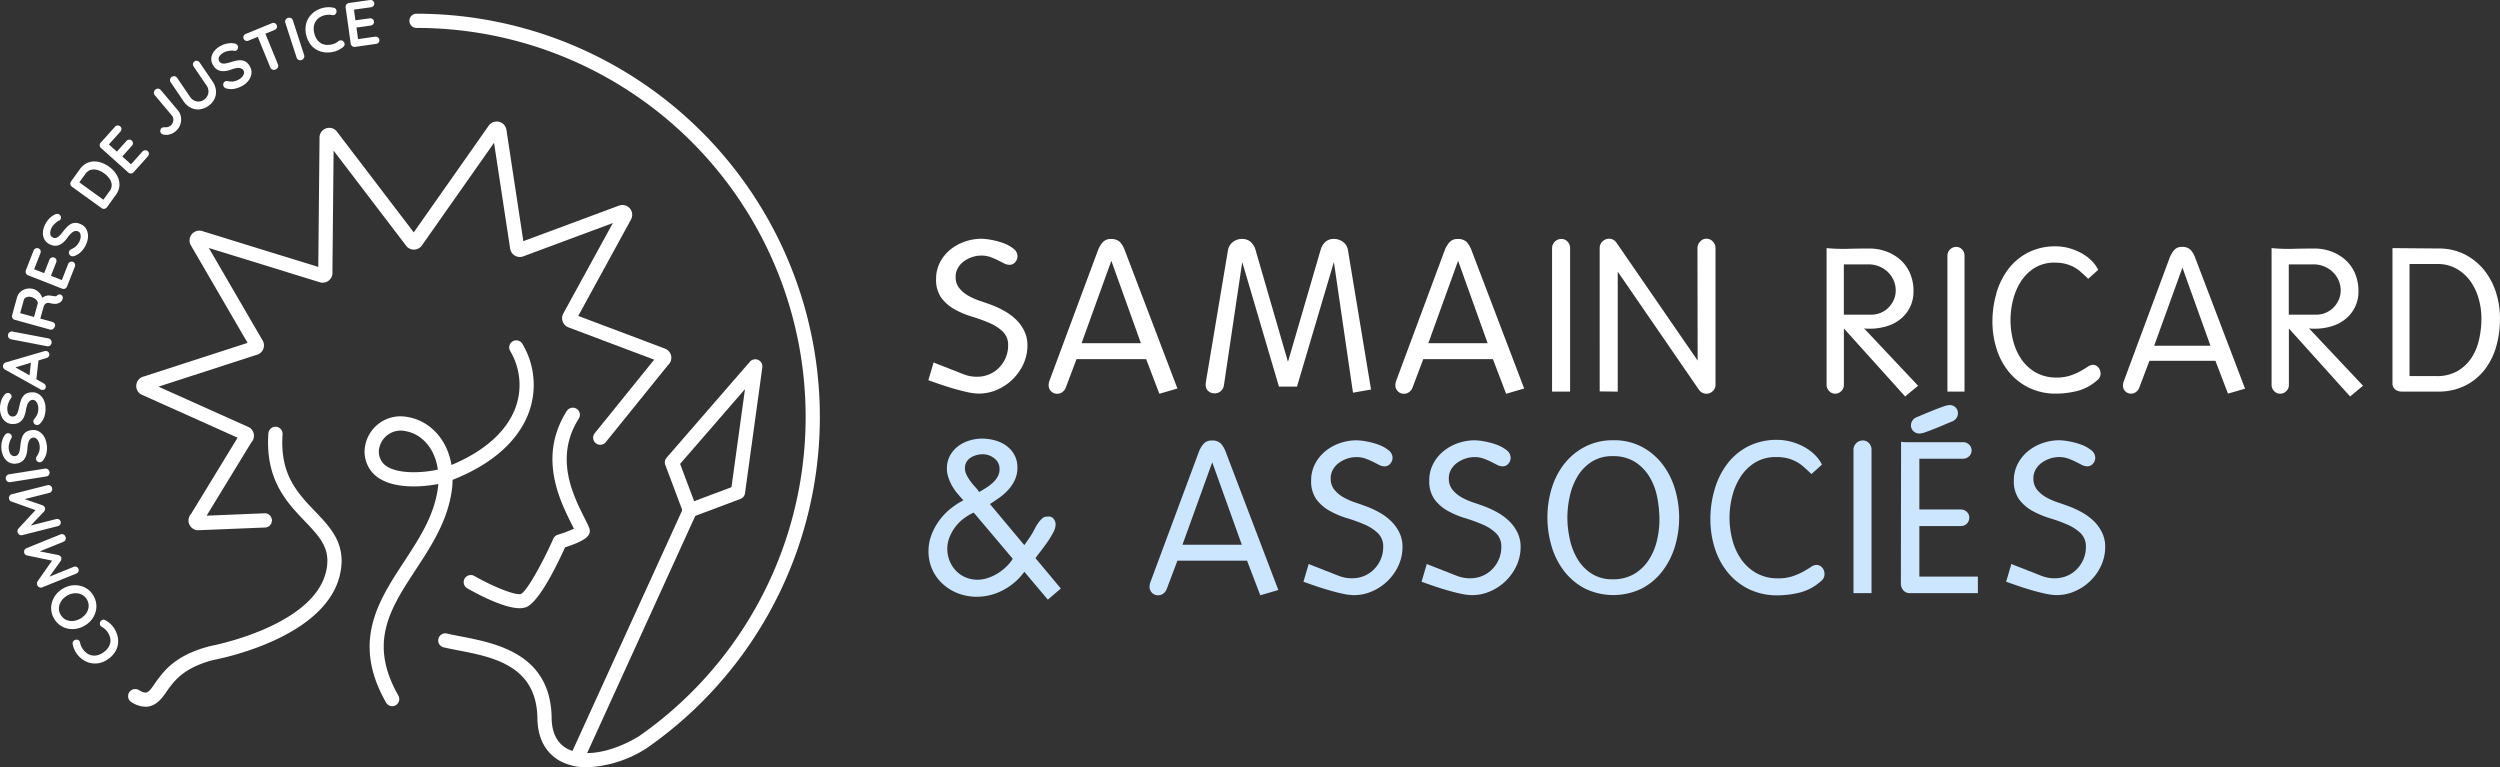 <svg id="Logo_Blanc" data-name="Logo Blanc" xmlns="http://www.w3.org/2000/svg" xmlns:xlink="http://www.w3.org/1999/xlink" width="449.611" height="137.992" viewBox="0 0 449.611 137.992">
  <rect x="0" y="0" width="449.611" height="137.992" fill="#333333" stroke="none"/>
  <defs>
    <clipPath id="clip-path">
      <rect id="Rectangle_3" data-name="Rectangle 3" width="449.611" height="137.992" fill="#fff"/>
    </clipPath>
  </defs>
  <g id="Groupe_5" data-name="Groupe 5" clip-path="url(#clip-path)">
    <path id="Tracé_24" data-name="Tracé 24" d="M262.759,89.668c.326.141.69.281,1.093.434s.786.3,1.15.454a6.174,6.174,0,0,0,.7.262c.728.3,1.425.581,2.1.831a6.351,6.351,0,0,0,2.243.377,5.537,5.537,0,0,0,2.185-.434,5.317,5.317,0,0,0,1.77-1.207,5.76,5.76,0,0,0,1.189-1.789,5.534,5.534,0,0,0,.435-2.185,3.316,3.316,0,0,0-.965-2.511,8.031,8.031,0,0,0-2.4-1.546,28.86,28.86,0,0,0-3.112-1.131,15.788,15.788,0,0,1-3.112-1.3,7.544,7.544,0,0,1-2.4-2.057,5.518,5.518,0,0,1-.965-3.412,6.355,6.355,0,0,1,.7-3,7.212,7.212,0,0,1,1.847-2.281,8.518,8.518,0,0,1,2.62-1.45,9.2,9.2,0,0,1,3.016-.511,10.638,10.638,0,0,1,1.7.192,12.9,12.9,0,0,1,2.153.569,6.392,6.392,0,0,1,1.828.984,1.743,1.743,0,0,1,.773,1.393,1.584,1.584,0,0,1-.415,1.073,1.3,1.3,0,0,1-1.016.473,2.192,2.192,0,0,1-1-.262c-.339-.179-.709-.364-1.112-.569a13.462,13.462,0,0,0-1.342-.569,4.763,4.763,0,0,0-1.642-.262,5.264,5.264,0,0,0-1.6.262,5.445,5.445,0,0,0-1.489.754,3.8,3.8,0,0,0-1.093,1.207,3.12,3.12,0,0,0-.415,1.584,3.152,3.152,0,0,0,.658,2.057,5.811,5.811,0,0,0,1.623,1.361,12.024,12.024,0,0,0,2.1.926c.754.249,1.431.492,2.038.716a16.64,16.64,0,0,1,2.377,1.112,10.155,10.155,0,0,1,2.077,1.546,7.41,7.41,0,0,1,1.47,2.038,5.778,5.778,0,0,1,.569,2.581,7.929,7.929,0,0,1-.716,3.341,9.208,9.208,0,0,1-4.716,4.638,8.115,8.115,0,0,1-3.323.7,10.034,10.034,0,0,1-2.038-.262c-.805-.173-1.636-.39-2.492-.639s-1.687-.517-2.492-.792-1.482-.517-2.038-.716l.946-3.207a5.489,5.489,0,0,0,.53.243Z" transform="translate(-94.317 -24.272)" fill="#fff"/>
    <path id="Tracé_25" data-name="Tracé 25" d="M307.936,67.8a4.561,4.561,0,0,1,.888,1.508l9.47,24.859-3.246.946-2.377-6.223H300.146l-1.923,5.092a1.856,1.856,0,0,1-.6.811,1.523,1.523,0,0,1-.946.319,1.474,1.474,0,0,1-1.112-.454,1.524,1.524,0,0,1-.435-1.092,2.516,2.516,0,0,1,.192-.907L304,69.314a4.731,4.731,0,0,1,.831-1.412,1.822,1.822,0,0,1,1.47-.62,2.2,2.2,0,0,1,1.642.53Zm3.789,18.221L306.408,71.2,301.054,86.02h10.671Z" transform="translate(-106.54 -24.297)" fill="#fff"/>
    <path id="Tracé_26" data-name="Tracé 26" d="M347.417,67.792a2.971,2.971,0,0,1,.869,1.393l5.847,20.176,5.885-20.176a3.012,3.012,0,0,1,.85-1.393,2.2,2.2,0,0,1,1.527-.53,2.678,2.678,0,0,1,1.661.549,2.25,2.25,0,0,1,.869,1.489l4.147,25.044-3.246.569-3.431-23.5L355.756,93.82H352.51l-6.6-22.405L342.624,93.52a1.865,1.865,0,0,1-.55,1.092,1.6,1.6,0,0,1-1.15.415,1.614,1.614,0,0,1-1.131-.415,1.412,1.412,0,0,1-.454-1.092,3.144,3.144,0,0,1,.038-.569L343.34,69.3a2.435,2.435,0,0,1,.888-1.489,2.585,2.585,0,0,1,1.642-.549A2.261,2.261,0,0,1,347.417,67.792Z" transform="translate(-122.5 -24.29)" fill="#fff"/>
    <path id="Tracé_27" data-name="Tracé 27" d="M405.526,67.8a4.561,4.561,0,0,1,.888,1.508l9.47,24.859-3.246.946-2.377-6.223H397.736l-1.923,5.092a1.856,1.856,0,0,1-.6.811,1.523,1.523,0,0,1-.946.319,1.474,1.474,0,0,1-1.112-.454,1.524,1.524,0,0,1-.435-1.092,2.516,2.516,0,0,1,.192-.907l8.678-23.345a4.731,4.731,0,0,1,.831-1.412,1.822,1.822,0,0,1,1.47-.62,2.2,2.2,0,0,1,1.642.53Zm3.789,18.221L404,71.2,398.644,86.02h10.671Z" transform="translate(-141.77 -24.297)" fill="#fff"/>
    <path id="Tracé_28" data-name="Tracé 28" d="M436.82,68.923a1.68,1.68,0,0,1,1.661-1.661,1.476,1.476,0,0,1,1.131.492,1.668,1.668,0,0,1,.454,1.169v25.8H436.82Z" transform="translate(-157.69 -24.29)" fill="#fff"/>
    <path id="Tracé_29" data-name="Tracé 29" d="M450.22,68.863a1.68,1.68,0,0,1,1.661-1.661,1.568,1.568,0,0,1,1.361.716l14.6,21.2L467.805,68.9a1.72,1.72,0,0,1,.473-1.169,1.447,1.447,0,0,1,1.112-.53,1.552,1.552,0,0,1,1.189.511,1.7,1.7,0,0,1,.473,1.188V93.453a1.633,1.633,0,0,1-2.984.907l-14.6-21.236V94.7l-3.246-.038Z" transform="translate(-162.527 -24.268)" fill="#fff"/>
    <path id="Tracé_30" data-name="Tracé 30" d="M514.071,69.842a32.3,32.3,0,0,0,3.847.128c1.278-.038,2.556-.051,3.847-.051a8.7,8.7,0,0,1,3.131.556,7.835,7.835,0,0,1,2.524,1.54,6.911,6.911,0,0,1,1.681,2.4,7.882,7.882,0,0,1,.607,3.13,6.255,6.255,0,0,1-2.364,5.079,7.217,7.217,0,0,1-2.5,1.284,10.344,10.344,0,0,1-3,.428h-.5a2.384,2.384,0,0,1-.537-.07l9.726,10.331L528.2,96.521l-11.01-12.228v10.19a1.474,1.474,0,0,1-.466,1.073,1.489,1.489,0,0,1-1.073.466,1.448,1.448,0,0,1-1.125-.486,1.589,1.589,0,0,1-.447-1.124V69.855Zm8.045,11.973a4.386,4.386,0,0,0,1.7-.339,4.2,4.2,0,0,0,1.393-.933,4.5,4.5,0,0,0,.946-1.374,4.139,4.139,0,0,0,.358-1.719,4.412,4.412,0,0,0-.4-1.859,4.671,4.671,0,0,0-1.054-1.482,4.874,4.874,0,0,0-1.553-.984,4.989,4.989,0,0,0-1.859-.358h-4.467v9.046Z" transform="translate(-185.577 -25.222)" fill="#fff"/>
    <path id="Tracé_31" data-name="Tracé 31" d="M548.091,71.08a1.593,1.593,0,0,1,1.572-1.578,1.4,1.4,0,0,1,1.073.466,1.574,1.574,0,0,1,.428,1.112V95.53h-3.074Z" transform="translate(-197.858 -25.099)" fill="#fff"/>
    <path id="Tracé_32" data-name="Tracé 32" d="M561.463,77.794a13.473,13.473,0,0,1,2.128-4.325,10.413,10.413,0,0,1,3.559-3,10.671,10.671,0,0,1,5.042-1.124,8.844,8.844,0,0,1,2.2.287,10.222,10.222,0,0,1,2.166.824,8.441,8.441,0,0,1,1.879,1.322,6.175,6.175,0,0,1,1.342,1.789l-1.789,1.61c-.479-.454-.927-.862-1.342-1.233a6.441,6.441,0,0,0-1.323-.914,7.127,7.127,0,0,0-1.5-.556,7.963,7.963,0,0,0-1.84-.2,6.732,6.732,0,0,0-3.61.933,7.807,7.807,0,0,0-2.467,2.415,11.01,11.01,0,0,0-1.431,3.322,14.76,14.76,0,0,0-.466,3.667,14.97,14.97,0,0,0,.486,3.757,10.287,10.287,0,0,0,1.5,3.322,7.724,7.724,0,0,0,2.594,2.357,7.419,7.419,0,0,0,3.719.894,7.656,7.656,0,0,0,2.447-.358,10.654,10.654,0,0,0,1.821-.786q.767-.431,1.3-.786a1.774,1.774,0,0,1,.927-.358,1.253,1.253,0,0,1,1,.466,1.629,1.629,0,0,1,.4,1.073,1.464,1.464,0,0,1-.518,1.163q-.518.45-1.016.8a8.646,8.646,0,0,1-3.093,1.3,15.858,15.858,0,0,1-3.342.377,10.987,10.987,0,0,1-4.9-1.054,10.675,10.675,0,0,1-3.61-2.843,12.385,12.385,0,0,1-2.217-4.146,16.238,16.238,0,0,1-.748-4.932,18.03,18.03,0,0,1,.716-5.06Z" transform="translate(-202.432 -25.041)" fill="#fff"/>
    <path id="Tracé_33" data-name="Tracé 33" d="M609.641,70.01a4.229,4.229,0,0,1,.837,1.431L619.456,95l-3.074.894-2.256-5.9H602.254l-1.821,4.824a1.721,1.721,0,0,1-.575.767,1.419,1.419,0,0,1-.895.307,1.392,1.392,0,0,1-1.054-.428,1.442,1.442,0,0,1-.409-1.035,2.336,2.336,0,0,1,.179-.856L605.9,71.441a4.69,4.69,0,0,1,.786-1.342,1.717,1.717,0,0,1,1.393-.588,2.079,2.079,0,0,1,1.553.5Zm3.591,17.269L608.191,73.23l-5.08,14.049Z" transform="translate(-215.694 -25.102)" fill="#fff"/>
    <path id="Tracé_34" data-name="Tracé 34" d="M639.3,69.842a32.3,32.3,0,0,0,3.847.128c1.278-.038,2.556-.051,3.847-.051a8.7,8.7,0,0,1,3.131.556,7.834,7.834,0,0,1,2.524,1.54,6.91,6.91,0,0,1,1.681,2.4,7.882,7.882,0,0,1,.607,3.13,6.255,6.255,0,0,1-2.364,5.079,7.216,7.216,0,0,1-2.5,1.284,10.344,10.344,0,0,1-3,.428h-.5a2.385,2.385,0,0,1-.537-.07l9.726,10.331-2.326,1.929-11.01-12.228v10.19a1.474,1.474,0,0,1-.466,1.073,1.489,1.489,0,0,1-1.074.466,1.448,1.448,0,0,1-1.125-.486,1.589,1.589,0,0,1-.447-1.124V69.855Zm8.045,11.973a4.387,4.387,0,0,0,1.7-.339,4.2,4.2,0,0,0,1.393-.933,4.5,4.5,0,0,0,.946-1.374,4.139,4.139,0,0,0,.358-1.719,4.412,4.412,0,0,0-.4-1.859,4.671,4.671,0,0,0-1.054-1.482,4.873,4.873,0,0,0-1.553-.984,4.989,4.989,0,0,0-1.859-.358h-4.467v9.046Z" transform="translate(-230.784 -25.222)" fill="#fff"/>
    <path id="Tracé_35" data-name="Tracé 35" d="M673.32,69.838l8.262.07a10.332,10.332,0,0,1,4.7,1.035,10.755,10.755,0,0,1,3.489,2.785,12.354,12.354,0,0,1,2.166,4.025,15.41,15.41,0,0,1,.735,4.734A18.157,18.157,0,0,1,692,87.51a12.3,12.3,0,0,1-2.077,4.185,10.2,10.2,0,0,1-3.5,2.875,10.823,10.823,0,0,1-4.971,1.073h-6.4a1.964,1.964,0,0,1-1.214-.377,1.318,1.318,0,0,1-.5-1.124V69.832Zm7.936,23.019a7.4,7.4,0,0,0,3.757-.894,7.51,7.51,0,0,0,2.5-2.338,9.936,9.936,0,0,0,1.393-3.322,16.929,16.929,0,0,0,.428-3.808,13.036,13.036,0,0,0-.5-3.578,10.183,10.183,0,0,0-1.483-3.13,7.738,7.738,0,0,0-2.486-2.236,6.984,6.984,0,0,0-3.54-.856H676.4V92.857h4.856Z" transform="translate(-243.065 -25.218)" fill="#fff"/>
    <path id="Tracé_36" data-name="Tracé 36" d="M266.515,133.349a10.257,10.257,0,0,1-.946-1.374,8.554,8.554,0,0,1-.677-1.527,4.9,4.9,0,0,1-.262-1.584,4.75,4.75,0,0,1,.55-2.319,5.348,5.348,0,0,1,1.431-1.68,6.426,6.426,0,0,1,2.019-1.035,7.775,7.775,0,0,1,2.339-.358,8.576,8.576,0,0,1,2.32.319,6.323,6.323,0,0,1,2.038.965,5,5,0,0,1,1.431,1.623,4.64,4.64,0,0,1,.55,2.3,5.222,5.222,0,0,1-.435,2.166,6.848,6.848,0,0,1-1.131,1.751,9.7,9.7,0,0,1-1.585,1.431c-.594.428-1.189.831-1.789,1.207l6.186,7.392c.249-.351.5-.709.754-1.073s.492-.735.716-1.112c.128-.224.275-.511.454-.85a7.774,7.774,0,0,1,.588-.965,4.684,4.684,0,0,1,.7-.792,1.226,1.226,0,0,1,.831-.339h.192a1.072,1.072,0,0,1,1.016.377,1.657,1.657,0,0,1,.377,1.092,3.3,3.3,0,0,1-.454,1.431,15.453,15.453,0,0,1-1.074,1.757c-.415.594-.824,1.144-1.227,1.661s-.69.9-.869,1.15l4.562,5.469-2.339,2-4.224-5.015a10.959,10.959,0,0,1-3.751,3.265,10.017,10.017,0,0,1-4.812,1.227,9.308,9.308,0,0,1-3.336-.6,8.812,8.812,0,0,1-2.754-1.68,7.83,7.83,0,0,1-2.582-5.935,8.171,8.171,0,0,1,.511-2.849,10.712,10.712,0,0,1,1.361-2.562,11.283,11.283,0,0,1,2-2.134,13.758,13.758,0,0,1,2.4-1.584q-.527-.565-1.054-1.207Zm1.131,4.5a7.764,7.764,0,0,0-2.543,3.354,5.679,5.679,0,0,0-.4,2.1,5.811,5.811,0,0,0,.415,2.153,5.523,5.523,0,0,0,1.131,1.77,5.113,5.113,0,0,0,1.719,1.188,5.4,5.4,0,0,0,2.166.434,5.948,5.948,0,0,0,1.828-.3,8.258,8.258,0,0,0,1.757-.811,9.218,9.218,0,0,0,1.546-1.188,7.422,7.422,0,0,0,1.208-1.469l-7.016-8.3a8.755,8.755,0,0,0-1.808,1.073Zm4-5.507a8.22,8.22,0,0,0,1.189-.888,4.585,4.585,0,0,0,.907-1.112,2.742,2.742,0,0,0,.358-1.38,2.336,2.336,0,0,0-.946-1.942,3.289,3.289,0,0,0-2.077-.735,4.306,4.306,0,0,0-1.131.153,3.592,3.592,0,0,0-1.035.454,2.3,2.3,0,0,0-.754.773,2.144,2.144,0,0,0-.281,1.112,2.7,2.7,0,0,0,.281,1.207,8.483,8.483,0,0,0,.677,1.112,11.089,11.089,0,0,0,.85,1.035,7.164,7.164,0,0,1,.754.946C270.816,132.857,271.218,132.608,271.646,132.346Z" transform="translate(-94.335 -44.589)" fill="#cce6ff"/>
    <path id="Tracé_37" data-name="Tracé 37" d="M336.336,124.529a4.561,4.561,0,0,1,.888,1.508l9.47,24.859-3.246.946-2.377-6.223H328.546l-1.923,5.092a1.856,1.856,0,0,1-.6.811,1.523,1.523,0,0,1-.946.319,1.474,1.474,0,0,1-1.112-.454,1.524,1.524,0,0,1-.435-1.092,2.516,2.516,0,0,1,.192-.907l8.678-23.345a4.731,4.731,0,0,1,.831-1.412,1.822,1.822,0,0,1,1.47-.62,2.2,2.2,0,0,1,1.642.53Zm3.789,18.221-5.317-14.822-5.355,14.822h10.671Z" transform="translate(-116.793 -44.784)" fill="#cce6ff"/>
    <path id="Tracé_38" data-name="Tracé 38" d="M368.319,146.4c.326.141.69.281,1.093.434s.786.3,1.15.454a6.172,6.172,0,0,0,.7.262c.728.3,1.425.581,2.1.831a6.351,6.351,0,0,0,2.243.377,5.537,5.537,0,0,0,2.185-.434,5.317,5.317,0,0,0,1.77-1.207,5.759,5.759,0,0,0,1.189-1.789,5.533,5.533,0,0,0,.435-2.185,3.316,3.316,0,0,0-.965-2.511,8.032,8.032,0,0,0-2.4-1.546,28.863,28.863,0,0,0-3.112-1.131,15.786,15.786,0,0,1-3.112-1.3,7.544,7.544,0,0,1-2.4-2.057,5.518,5.518,0,0,1-.965-3.412,6.355,6.355,0,0,1,.7-3,7.212,7.212,0,0,1,1.847-2.281,8.517,8.517,0,0,1,2.62-1.45,9.175,9.175,0,0,1,3.016-.511,10.638,10.638,0,0,1,1.7.192,12.9,12.9,0,0,1,2.153.569,6.392,6.392,0,0,1,1.828.984,1.743,1.743,0,0,1,.773,1.393,1.584,1.584,0,0,1-.415,1.073,1.3,1.3,0,0,1-1.016.473,2.192,2.192,0,0,1-1-.262c-.339-.179-.709-.364-1.112-.569a13.461,13.461,0,0,0-1.342-.569,4.763,4.763,0,0,0-1.642-.262,5.264,5.264,0,0,0-1.6.262,5.445,5.445,0,0,0-1.489.754,3.8,3.8,0,0,0-1.093,1.207,3.12,3.12,0,0,0-.415,1.584,3.152,3.152,0,0,0,.658,2.057,5.811,5.811,0,0,0,1.623,1.361,12.024,12.024,0,0,0,2.1.926c.754.249,1.431.492,2.038.716a16.638,16.638,0,0,1,2.377,1.112,10.154,10.154,0,0,1,2.077,1.546,7.411,7.411,0,0,1,1.47,2.038,5.778,5.778,0,0,1,.569,2.581,7.929,7.929,0,0,1-.716,3.341,9.208,9.208,0,0,1-4.716,4.638,8.115,8.115,0,0,1-3.323.7,10.034,10.034,0,0,1-2.038-.262c-.805-.173-1.636-.39-2.492-.639s-1.687-.517-2.492-.792-1.482-.517-2.038-.716l.946-3.207a5.488,5.488,0,0,0,.53.243Z" transform="translate(-132.424 -44.758)" fill="#cce6ff"/>
    <path id="Tracé_39" data-name="Tracé 39" d="M401.56,146.4c.325.141.69.281,1.093.434s.785.3,1.15.454a6.174,6.174,0,0,0,.7.262c.729.3,1.425.581,2.1.831a6.354,6.354,0,0,0,2.243.377,5.54,5.54,0,0,0,2.186-.434,5.308,5.308,0,0,0,1.769-1.207,5.737,5.737,0,0,0,1.189-1.789,5.534,5.534,0,0,0,.435-2.185,3.314,3.314,0,0,0-.966-2.511,8.031,8.031,0,0,0-2.4-1.546,28.854,28.854,0,0,0-3.111-1.131,15.769,15.769,0,0,1-3.112-1.3,7.543,7.543,0,0,1-2.4-2.057,5.518,5.518,0,0,1-.966-3.412,6.354,6.354,0,0,1,.7-3,7.213,7.213,0,0,1,1.847-2.281,8.507,8.507,0,0,1,2.619-1.45,9.178,9.178,0,0,1,3.016-.511,10.638,10.638,0,0,1,1.7.192,12.883,12.883,0,0,1,2.153.569,6.4,6.4,0,0,1,1.828.984,1.744,1.744,0,0,1,.773,1.393,1.584,1.584,0,0,1-.415,1.073,1.3,1.3,0,0,1-1.015.473,2.19,2.19,0,0,1-1-.262c-.339-.179-.71-.364-1.112-.569a13.454,13.454,0,0,0-1.341-.569,4.765,4.765,0,0,0-1.642-.262,5.265,5.265,0,0,0-1.6.262,5.433,5.433,0,0,0-1.488.754,3.8,3.8,0,0,0-1.093,1.207,3.114,3.114,0,0,0-.416,1.584,3.152,3.152,0,0,0,.658,2.057,5.812,5.812,0,0,0,1.623,1.361,12.047,12.047,0,0,0,2.1.926c.754.249,1.431.492,2.038.716a16.612,16.612,0,0,1,2.377,1.112,10.154,10.154,0,0,1,2.077,1.546,7.4,7.4,0,0,1,1.47,2.038,5.77,5.77,0,0,1,.569,2.581,7.929,7.929,0,0,1-.716,3.341,9.215,9.215,0,0,1-4.716,4.638,8.118,8.118,0,0,1-3.323.7,10.034,10.034,0,0,1-2.038-.262c-.8-.173-1.636-.39-2.492-.639s-1.686-.517-2.492-.792-1.482-.517-2.038-.716l.946-3.207a5.506,5.506,0,0,0,.53.243Z" transform="translate(-144.423 -44.758)" fill="#cce6ff"/>
    <path id="Tracé_40" data-name="Tracé 40" d="M436.27,132.627a13.408,13.408,0,0,1,2.262-4.434,11.4,11.4,0,0,1,3.732-3.092,10.872,10.872,0,0,1,5.131-1.169,10.615,10.615,0,0,1,5.112,1.188,11.465,11.465,0,0,1,3.7,3.13,13.845,13.845,0,0,1,2.243,4.453,18.025,18.025,0,0,1,0,10.318,13.888,13.888,0,0,1-2.262,4.453,11.224,11.224,0,0,1-3.719,3.13,11.716,11.716,0,0,1-10.243-.019,11.4,11.4,0,0,1-3.719-3.13A13.716,13.716,0,0,1,436.264,143a18.222,18.222,0,0,1,0-10.375Zm3.265,9.091a11.8,11.8,0,0,0,1.393,3.584,7.933,7.933,0,0,0,2.53,2.619,6.807,6.807,0,0,0,3.789,1.016,7.418,7.418,0,0,0,3.847-.946,7.952,7.952,0,0,0,2.6-2.472,10.819,10.819,0,0,0,1.489-3.45,16.315,16.315,0,0,0,.473-3.884,20.911,20.911,0,0,0-.415-4.076,11.177,11.177,0,0,0-1.412-3.661,8.143,8.143,0,0,0-2.6-2.639,7.3,7.3,0,0,0-3.981-1.016,6.807,6.807,0,0,0-3.789,1.016,8.061,8.061,0,0,0-2.53,2.619,11.821,11.821,0,0,0-1.393,3.565,17.883,17.883,0,0,0-.435,3.846,18.1,18.1,0,0,0,.435,3.865Z" transform="translate(-157.217 -44.755)" fill="#cce6ff"/>
    <path id="Tracé_41" data-name="Tracé 41" d="M482.14,132.741a14.085,14.085,0,0,1,2.243-4.562,11.012,11.012,0,0,1,3.751-3.169,11.29,11.29,0,0,1,5.316-1.188,9.555,9.555,0,0,1,2.32.3,10.833,10.833,0,0,1,2.281.869,9,9,0,0,1,1.981,1.393,6.719,6.719,0,0,1,1.412,1.885l-1.885,1.7c-.5-.479-.978-.914-1.412-1.3a7.072,7.072,0,0,0-1.393-.965,7.434,7.434,0,0,0-1.585-.588,8.131,8.131,0,0,0-1.943-.2,7.055,7.055,0,0,0-3.808.984,8.187,8.187,0,0,0-2.6,2.549,11.539,11.539,0,0,0-1.508,3.507,15.791,15.791,0,0,0-.492,3.865,16.045,16.045,0,0,0,.511,3.961,10.832,10.832,0,0,0,1.585,3.507,8.32,8.32,0,0,0,2.735,2.492,7.839,7.839,0,0,0,3.923.946,8.081,8.081,0,0,0,2.582-.377,11.648,11.648,0,0,0,1.923-.831c.543-.3,1-.575,1.374-.831a1.874,1.874,0,0,1,.984-.377,1.321,1.321,0,0,1,1.054.492,1.705,1.705,0,0,1,.415,1.131,1.543,1.543,0,0,1-.55,1.227c-.364.313-.722.6-1.074.85a9.16,9.16,0,0,1-3.265,1.374,16.814,16.814,0,0,1-3.527.4,11.579,11.579,0,0,1-5.17-1.112,11.344,11.344,0,0,1-3.808-3,13.157,13.157,0,0,1-2.339-4.376,16.992,16.992,0,0,1-.792-5.207,18.947,18.947,0,0,1,.754-5.335Z" transform="translate(-173.776 -44.715)" fill="#cce6ff"/>
    <path id="Tracé_42" data-name="Tracé 42" d="M521.651,125.653a1.68,1.68,0,0,1,1.661-1.661,1.476,1.476,0,0,1,1.131.492,1.668,1.668,0,0,1,.454,1.169v25.8h-3.246Z" transform="translate(-188.313 -44.777)" fill="#cce6ff"/>
    <path id="Tracé_43" data-name="Tracé 43" d="M535.028,120.622a4.567,4.567,0,0,0,.831.077H546.2a1.479,1.479,0,0,1,1.054.434,1.4,1.4,0,0,1,.454,1.035,1.428,1.428,0,0,1-.454,1.073,1.525,1.525,0,0,1-1.093.434h-7.847v9.13h7.432a1.564,1.564,0,0,1,1.093.415,1.368,1.368,0,0,1,.454,1.054,1.484,1.484,0,0,1-1.508,1.508h-7.47v9.091h10.524v2.977H536.651a1.523,1.523,0,0,1-1.227-.511,1.889,1.889,0,0,1-.435-1.265l.038-25.459Zm9.79-6.184a1.4,1.4,0,0,1,.435,1.054,1.527,1.527,0,0,1-.281.888,1.68,1.68,0,0,1-.735.581c-.249.1-.658.268-1.227.511s-1.157.486-1.77.735-1.195.473-1.738.658a4.043,4.043,0,0,1-1.15.281,1.564,1.564,0,0,1-1.093-.415,1.368,1.368,0,0,1-.454-1.054,1.527,1.527,0,0,1,.281-.888,1.681,1.681,0,0,1,.735-.581c.249-.1.658-.268,1.227-.511s1.163-.486,1.789-.735,1.214-.473,1.757-.658a4.045,4.045,0,0,1,1.15-.281A1.5,1.5,0,0,1,544.818,114.437Z" transform="translate(-193.129 -41.176)" fill="#cce6ff"/>
    <path id="Tracé_44" data-name="Tracé 44" d="M566.089,146.4c.326.141.69.281,1.093.434s.786.3,1.15.454a6.17,6.17,0,0,0,.7.262c.728.3,1.425.581,2.1.831a6.351,6.351,0,0,0,2.243.377,5.537,5.537,0,0,0,2.185-.434,5.317,5.317,0,0,0,1.77-1.207,5.759,5.759,0,0,0,1.189-1.789,5.533,5.533,0,0,0,.435-2.185,3.316,3.316,0,0,0-.965-2.511,8.031,8.031,0,0,0-2.4-1.546,28.865,28.865,0,0,0-3.112-1.131,15.785,15.785,0,0,1-3.112-1.3,7.542,7.542,0,0,1-2.4-2.057A5.518,5.518,0,0,1,566,131.18a6.355,6.355,0,0,1,.7-3,7.212,7.212,0,0,1,1.847-2.281,8.517,8.517,0,0,1,2.62-1.45,9.175,9.175,0,0,1,3.016-.511,10.639,10.639,0,0,1,1.7.192,12.9,12.9,0,0,1,2.153.569,6.392,6.392,0,0,1,1.828.984,1.743,1.743,0,0,1,.773,1.393,1.584,1.584,0,0,1-.415,1.073,1.3,1.3,0,0,1-1.016.473,2.192,2.192,0,0,1-1-.262c-.339-.179-.709-.364-1.112-.569a13.462,13.462,0,0,0-1.342-.569,4.763,4.763,0,0,0-1.642-.262,5.265,5.265,0,0,0-1.6.262,5.444,5.444,0,0,0-1.489.754,3.8,3.8,0,0,0-1.093,1.207,3.12,3.12,0,0,0-.415,1.584,3.152,3.152,0,0,0,.658,2.057,5.812,5.812,0,0,0,1.623,1.361,12.025,12.025,0,0,0,2.1.926c.754.249,1.431.492,2.038.716a16.643,16.643,0,0,1,2.377,1.112,10.153,10.153,0,0,1,2.077,1.546,7.412,7.412,0,0,1,1.47,2.038,5.778,5.778,0,0,1,.569,2.581,7.929,7.929,0,0,1-.716,3.341,9.208,9.208,0,0,1-4.716,4.638,8.115,8.115,0,0,1-3.323.7,10.033,10.033,0,0,1-2.038-.262c-.805-.173-1.636-.39-2.492-.639s-1.687-.517-2.492-.792-1.483-.517-2.038-.716l.946-3.207a5.481,5.481,0,0,0,.53.243Z" transform="translate(-203.818 -44.758)" fill="#cce6ff"/>
    <path id="Tracé_45" data-name="Tracé 45" d="M161.708,188.738a1.3,1.3,0,0,1-.53-.115,1.279,1.279,0,0,1-.633-1.693l20.295-44.51a1.278,1.278,0,0,1,2.326,1.061l-20.295,44.51A1.275,1.275,0,0,1,161.708,188.738Z" transform="translate(-57.914 -51.161)" fill="#fff"/>
    <path id="Tracé_46" data-name="Tracé 46" d="M191.635,129.592a1.286,1.286,0,0,1-1.2-.831l-3.24-8.625a1.283,1.283,0,0,1,.23-1.291l14.985-17.262a1.281,1.281,0,0,1,2.237,1.009l-3.118,22.642a1.277,1.277,0,0,1-.818,1.022l-8.627,3.239a1.382,1.382,0,0,1-.447.083Zm-1.776-9.641,2.524,6.715,6.715-2.524,2.429-17.633Z" transform="translate(-67.546 -36.526)" fill="#fff"/>
    <path id="Tracé_47" data-name="Tracé 47" d="M49.389,107.707a1.318,1.318,0,0,1-.314-.038,1.763,1.763,0,0,1-.862-2.907L56.571,91.07,39.28,83.314a1.456,1.456,0,0,1-.275-.166,1.763,1.763,0,0,1,.741-3.1l18.62-6.031L48.207,56.539a1.761,1.761,0,0,1,1.867-2.664c.031.006.07.019.1.026l20.908,6.459.224-23.089a1.775,1.775,0,0,1,.9-1.706,1.749,1.749,0,0,1,2.045.249,1.817,1.817,0,0,1,.147.166L88.254,54.143,101.73,34.958a1.765,1.765,0,0,1,3.189.747l3.042,20.022,17.253-6.414.128-.038a1.763,1.763,0,0,1,1.949,2.613L117.833,69.17l15.6,5.878a1.759,1.759,0,0,1,.557,2.958l-11.234,13.9a1.277,1.277,0,0,1-1.988-1.6l10.722-13.269-15.413-5.807a1.765,1.765,0,0,1-.895-2.556l8.876-16.208L107.9,58.475c-.038.013-.082.026-.128.038a1.753,1.753,0,0,1-1.412-.236,1.779,1.779,0,0,1-.773-1.207l-2.895-19.038L89.716,56.494a1.759,1.759,0,0,1-2.639.281,1.92,1.92,0,0,1-.147-.166L73.837,39.443l-.211,21.824a1.763,1.763,0,0,1-2.134,1.885c-.032-.006-.07-.019-.1-.026L51.4,56.954l9.636,16.572A1.761,1.761,0,0,1,59.9,76.2L42.334,81.89l16.237,7.283a1.5,1.5,0,0,1,.275.166,1.768,1.768,0,0,1,.665,1.406,1.739,1.739,0,0,1-.473,1.176L51,105.094l10.409-.428a1.279,1.279,0,1,1,.1,2.556l-12.089.492H49.37Z" transform="translate(-13.841 -12.353)" fill="#fff"/>
    <path id="Tracé_48" data-name="Tracé 48" d="M140.587,150.827c-2.8,0-7.374-2.409-9.413-3.565a1.279,1.279,0,1,1,1.265-2.223c3.6,2.044,7.515,3.546,8.377,3.22,1.048-.486,3.86-5.533,5.821-9.941a1.289,1.289,0,0,1,.792-.7,22.627,22.627,0,0,0,2.907-1.092c-.128-.262-.268-.543-.422-.85-2.122-4.236-6.071-12.113-.863-20.316a1.278,1.278,0,0,1,2.16,1.367c-4.428,6.977-1.035,13.749.99,17.8.339.677.633,1.259.863,1.789a1.2,1.2,0,0,1,.083.256c.185.9-.019,1.9-4.409,3.309-1.5,3.316-4.716,9.883-7,10.759a3.183,3.183,0,0,1-1.144.185Z" transform="translate(-47.119 -41.444)" fill="#fff"/>
    <path id="Tracé_49" data-name="Tracé 49" d="M39.189,170.481a4.787,4.787,0,0,1-2.461-.786,1.277,1.277,0,1,1,1.31-2.191c1.387.831,1.706.473,2.824-1.169a13.553,13.553,0,0,1,.831-1.137c1.5-1.98,3.784-4.236,9.119-5.616l.089-.019c.211-.038,20.819-3.948,21.01-15.32,0-2.888-1.8-4.772-4.089-7.162-3.17-3.309-7.119-7.437-6.518-15.767a1.278,1.278,0,0,1,2.55.185c-.518,7.207,2.7,10.567,5.816,13.819,2.467,2.581,4.8,5.015,4.8,8.951-.23,13.3-21.6,17.531-23.062,17.805-4.543,1.188-6.448,3.054-7.713,4.721-.262.319-.486.645-.722.984-.7,1.029-1.847,2.709-3.782,2.709Z" transform="translate(-13.033 -43.381)" fill="#fff"/>
    <path id="Tracé_50" data-name="Tracé 50" d="M147.152,139.38a9.933,9.933,0,0,1-4.844-1.131c-1.815-1.009-4-3.15-4.064-7.66-.121-9.5-7.982-11.021-14.288-12.241-.914-.179-1.776-.345-2.569-.53a1.276,1.276,0,1,1,.581-2.485c.748.173,1.584.339,2.479.511,6.453,1.252,16.212,3.143,16.358,14.713.038,2.632.965,4.472,2.748,5.462,2.946,1.629,8.02.767,12.933-2.2A69.971,69.971,0,0,0,116.5,6.418a1.278,1.278,0,1,1,0-2.556,72.526,72.526,0,0,1,41.414,132.075.747.747,0,0,1-.07.045,21.334,21.334,0,0,1-10.684,3.405Z" transform="translate(-41.594 -1.395)" fill="#fff"/>
    <path id="Tracé_51" data-name="Tracé 51" d="M20.454,178.806a.6.6,0,0,1,.172-.556.7.7,0,0,1,.563-.211.525.525,0,0,1,.408.172.883.883,0,0,1,.2.434,2.9,2.9,0,0,0,.505,1.124,2.94,2.94,0,0,0,.805.773,2.225,2.225,0,0,0,.932.339,2.287,2.287,0,0,0,.991-.083,3.2,3.2,0,0,0,.977-.492,3.418,3.418,0,0,0,.856-.869,2.333,2.333,0,0,0,.364-.946,2.188,2.188,0,0,0-.082-.971,3.014,3.014,0,0,0-.479-.933,3.135,3.135,0,0,0-.409-.46,2.215,2.215,0,0,0-.512-.358.86.86,0,0,1-.344-.332.63.63,0,0,1-.039-.46.687.687,0,0,1,.377-.479.594.594,0,0,1,.557.026,4.1,4.1,0,0,1,.556.345,4.448,4.448,0,0,1,.491.422,3.838,3.838,0,0,1,.422.492,4.605,4.605,0,0,1,.7,1.406,3.925,3.925,0,0,1,.147,1.514,3.613,3.613,0,0,1-.5,1.482,4.365,4.365,0,0,1-1.246,1.316,4.217,4.217,0,0,1-1.482.709,3.777,3.777,0,0,1-1.534.064,3.847,3.847,0,0,1-1.444-.556,4.352,4.352,0,0,1-1.208-1.144,4.214,4.214,0,0,1-.486-.856,3.994,3.994,0,0,1-.262-.92Z" transform="translate(-7.38 -62.995)" fill="#fff"/>
    <path id="Tracé_52" data-name="Tracé 52" d="M16.56,165.323a4.33,4.33,0,0,1,1.527-.537,4.08,4.08,0,0,1,1.527.057,3.737,3.737,0,0,1,1.374.632,3.644,3.644,0,0,1,1.042,1.195,3.659,3.659,0,0,1,.32,3,4.062,4.062,0,0,1-.735,1.342,4.583,4.583,0,0,1-2.773,1.572,4.08,4.08,0,0,1-1.527-.057,3.752,3.752,0,0,1-1.367-.626,3.843,3.843,0,0,1-1.042-1.188,3.687,3.687,0,0,1-.485-1.508,3.6,3.6,0,0,1,.16-1.5,4.049,4.049,0,0,1,.734-1.342,4.314,4.314,0,0,1,1.246-1.035m.728,1.284a3.071,3.071,0,0,0-1.048.946,2.573,2.573,0,0,0-.441,1.214,2.144,2.144,0,0,0,.294,1.259,2.168,2.168,0,0,0,.927.9,2.407,2.407,0,0,0,1.265.243,3.328,3.328,0,0,0,2.409-1.367,2.4,2.4,0,0,0,.441-1.214,2.144,2.144,0,0,0-.294-1.259,2.167,2.167,0,0,0-.927-.9,2.5,2.5,0,0,0-1.272-.249,3.089,3.089,0,0,0-1.355.415Z" transform="translate(-5.199 -59.492)" fill="#fff"/>
    <path id="Tracé_53" data-name="Tracé 53" d="M9.151,159.52a.74.74,0,0,1-.045-.345.693.693,0,0,1,.1-.332l2.907-4.153.192.537-4.984-1.035a.653.653,0,0,1-.492-.4.677.677,0,0,1,0-.524.642.642,0,0,1,.383-.39l6.1-2.466a.64.64,0,0,1,.53,0,.693.693,0,0,1,.378.4.7.7,0,0,1,.006.556.667.667,0,0,1-.384.371l-4.964,2.006-.071-.447,4.148.824a.916.916,0,0,1,.293.153.511.511,0,0,1,.192.262.49.49,0,0,1,.039.307,1.058,1.058,0,0,1-.1.319l-2.371,3.3-.671-.051,5.329-2.159a.71.71,0,0,1,.523-.019.628.628,0,0,1,.364.371.577.577,0,0,1-.013.5.684.684,0,0,1-.389.351l-6.1,2.466a.641.641,0,0,1-.53-.013.681.681,0,0,1-.377-.39Z" transform="translate(-2.447 -54.296)" fill="#fff"/>
    <path id="Tracé_54" data-name="Tracé 54" d="M4.059,145.049a.765.765,0,0,1,0-.345.673.673,0,0,1,.146-.313l3.444-3.725.116.556-4.793-1.706a.653.653,0,0,1-.435-.466.718.718,0,0,1,.071-.524.642.642,0,0,1,.434-.332l6.384-1.616a.669.669,0,0,1,.844.511.7.7,0,0,1-.065.549.653.653,0,0,1-.428.313l-5.189,1.316-.013-.454,3.994,1.38a1.06,1.06,0,0,1,.275.192.491.491,0,0,1,.153.281.522.522,0,0,1,0,.313.952.952,0,0,1-.146.3l-2.792,2.945-.659-.141,5.579-1.412a.7.7,0,0,1,.524.051.621.621,0,0,1,.313.415.612.612,0,0,1-.076.5.7.7,0,0,1-.435.3l-6.384,1.616a.661.661,0,0,1-.524-.083.686.686,0,0,1-.32-.441Z" transform="translate(-0.908 -49.312)" fill="#fff"/>
    <path id="Tracé_55" data-name="Tracé 55" d="M8.694,131.925a.645.645,0,0,1,.523.134.725.725,0,0,1,.275.46.668.668,0,0,1-.116.537.68.68,0,0,1-.46.268l-6.492,1.029a.645.645,0,0,1-.517-.128.741.741,0,0,1-.282-.486.707.707,0,0,1,.122-.511.66.66,0,0,1,.454-.287l6.492-1.029Z" transform="translate(-0.584 -47.637)" fill="#fff"/>
    <path id="Tracé_56" data-name="Tracé 56" d="M8.576,123.771a4.808,4.808,0,0,1-.077,1.444,3.427,3.427,0,0,1-.594,1.271.968.968,0,0,1-.262.249.736.736,0,0,1-.313.109.646.646,0,0,1-.473-.147.614.614,0,0,1-.236-.454.59.59,0,0,1,.1-.4,3.54,3.54,0,0,0,.46-.9,2.635,2.635,0,0,0,.089-1.061,2.222,2.222,0,0,0-.2-.76,1.677,1.677,0,0,0-.4-.537.7.7,0,0,0-.524-.173.855.855,0,0,0-.562.256,1.594,1.594,0,0,0-.351.658,5.06,5.06,0,0,0-.166,1.086,4.857,4.857,0,0,1-.185,1.1,2.517,2.517,0,0,1-.409.818,1.9,1.9,0,0,1-.639.53,2.383,2.383,0,0,1-.863.236,2.069,2.069,0,0,1-1.291-.275,2.374,2.374,0,0,1-.882-.958,3.669,3.669,0,0,1-.4-1.406,4.125,4.125,0,0,1,.1-1.386A3.082,3.082,0,0,1,.985,122a.744.744,0,0,1,.575-.377.654.654,0,0,1,.466.153.6.6,0,0,1,.243.434.453.453,0,0,1-.077.313,2,2,0,0,0-.256.511,4.421,4.421,0,0,0-.185.664,2.451,2.451,0,0,0,.147,1.45,1.079,1.079,0,0,0,.383.473.8.8,0,0,0,.511.128.827.827,0,0,0,.543-.243,1.362,1.362,0,0,0,.3-.6A6.936,6.936,0,0,0,3.79,124a9.267,9.267,0,0,1,.192-1.22,2.789,2.789,0,0,1,.364-.894,1.678,1.678,0,0,1,.626-.569,2.536,2.536,0,0,1,.965-.256,2.005,2.005,0,0,1,1.3.3,2.656,2.656,0,0,1,.907,1,3.581,3.581,0,0,1,.4,1.412Z" transform="translate(-0.141 -43.713)" fill="#fff"/>
    <path id="Tracé_57" data-name="Tracé 57" d="M8.2,113.381a4.7,4.7,0,0,1-.224,1.431,3.489,3.489,0,0,1-.716,1.207.877.877,0,0,1-.288.224.733.733,0,0,1-.32.077.677.677,0,0,1-.46-.192A.646.646,0,0,1,6,115.655a.59.59,0,0,1,.141-.383,3.545,3.545,0,0,0,.55-.85,2.64,2.64,0,0,0,.2-1.048,2.157,2.157,0,0,0-.121-.773,1.5,1.5,0,0,0-.345-.575.7.7,0,0,0-.5-.224.868.868,0,0,0-.581.2,1.567,1.567,0,0,0-.415.62,4.933,4.933,0,0,0-.275,1.067,5.005,5.005,0,0,1-.294,1.073,2.469,2.469,0,0,1-.492.773,1.926,1.926,0,0,1-.69.46,2.41,2.41,0,0,1-.882.147,2.072,2.072,0,0,1-1.259-.4A2.374,2.374,0,0,1,.25,114.7,3.724,3.724,0,0,1,0,113.259a4.137,4.137,0,0,1,.243-1.367,3.132,3.132,0,0,1,.581-1.022.756.756,0,0,1,.607-.319.653.653,0,0,1,.454.2.62.62,0,0,1,.2.46.486.486,0,0,1-.109.307,1.99,1.99,0,0,0-.307.486,4.83,4.83,0,0,0-.249.645,2.39,2.39,0,0,0-.109.632,2.6,2.6,0,0,0,.109.824,1.115,1.115,0,0,0,.332.511.8.8,0,0,0,.5.179.819.819,0,0,0,.569-.192,1.4,1.4,0,0,0,.364-.569,7.524,7.524,0,0,0,.249-.894,9.7,9.7,0,0,1,.313-1.195,2.736,2.736,0,0,1,.454-.85,1.646,1.646,0,0,1,.677-.5,2.529,2.529,0,0,1,.984-.153,2.042,2.042,0,0,1,1.265.428,2.6,2.6,0,0,1,.8,1.086,3.6,3.6,0,0,1,.262,1.444Z" transform="translate(0 -39.883)" fill="#fff"/>
    <path id="Tracé_58" data-name="Tracé 58" d="M2.693,101.529l5.456,3.092a.725.725,0,0,1,.307.281.589.589,0,0,1,.077.371.576.576,0,0,1-.224.434.632.632,0,0,1-.434.1.641.641,0,0,1-.211-.057l-6.435-3.584a.731.731,0,0,1-.32-.319.585.585,0,0,1-.058-.415.674.674,0,0,1,.524-.581l6.933-2.025a.849.849,0,0,1,.275-.026.622.622,0,0,1,.461.256.646.646,0,0,1,.134.454.572.572,0,0,1-.167.351.849.849,0,0,1-.371.217l-5.936,1.782-.032-.332Zm4.122,2.587-1.227-.767.345-3.047,1.322-.064-.44,3.884Z" transform="translate(-0.302 -35.679)" fill="#fff"/>
    <path id="Tracé_59" data-name="Tracé 59" d="M9.537,94.557a.659.659,0,0,1,.447.307.743.743,0,0,1,.1.53.66.66,0,0,1-.294.466.678.678,0,0,1-.523.1L2.814,94.717a.661.661,0,0,1-.447-.294.733.733,0,0,1-.1-.549.65.65,0,0,1,.288-.434.641.641,0,0,1,.523-.115l6.455,1.233" transform="translate(-0.814 -33.696)" fill="#fff"/>
    <path id="Tracé_60" data-name="Tracé 60" d="M11.1,87.991a.877.877,0,0,1-.344.492.625.625,0,0,1-.544.109L3.883,86.841a.648.648,0,0,1-.422-.326.664.664,0,0,1-.057-.53l.869-3.156a2.117,2.117,0,0,1,.594-.984,2.393,2.393,0,0,1,1.054-.575,2.453,2.453,0,0,1,1.3.032,2.206,2.206,0,0,1,.767.4,2.646,2.646,0,0,1,.588.658,2.262,2.262,0,0,1,.312.786l-.249-.083a2.045,2.045,0,0,1,.53-.4,1.912,1.912,0,0,1,.569-.185,1.564,1.564,0,0,1,.595.019c.192.019.357.045.5.07a1.587,1.587,0,0,0,.371.032.389.389,0,0,0,.275-.134.631.631,0,0,1,.492-.185.546.546,0,0,1,.442.256.581.581,0,0,1,.1.358.906.906,0,0,1-.1.371,1.081,1.081,0,0,1-.192.281,1.6,1.6,0,0,1-.428.281,1.644,1.644,0,0,1-.658.141,3.279,3.279,0,0,1-.965-.141,1,1,0,0,0-.364-.032.855.855,0,0,0-.327.109.829.829,0,0,0-.262.256,1.421,1.421,0,0,0-.178.422L8.42,86.784l-.205-.236,2.377.658a.754.754,0,0,1,.435.287.549.549,0,0,1,.076.479ZM7.3,86.484,8,83.928a.549.549,0,0,0-.077-.434,1.387,1.387,0,0,0-.409-.441,1.808,1.808,0,0,0-.652-.307,1.314,1.314,0,0,0-.875.032.772.772,0,0,0-.479.466l-.7,2.53-.312-.23,3.1.856-.307.083Z" transform="translate(-1.218 -29.322)" fill="#fff"/>
    <path id="Tracé_61" data-name="Tracé 61" d="M7.245,73.833l1.392-3.546A.676.676,0,0,1,9,69.9a.625.625,0,0,1,.524-.006.593.593,0,0,1,.358.351.684.684,0,0,1-.019.524L8.7,73.731l-.141-.166,2.064.811-.115.051.972-2.479a.673.673,0,0,1,.357-.39.626.626,0,0,1,.525-.006.592.592,0,0,1,.358.351.681.681,0,0,1-.02.524l-.959,2.447-.064-.083,2.141.837-.127.045,1.156-2.952a.667.667,0,0,1,.364-.39.618.618,0,0,1,.5-.019.583.583,0,0,1,.358.358.709.709,0,0,1-.013.524L14.658,76.74a.668.668,0,0,1-.365.39.64.64,0,0,1-.53,0l-6.115-2.4a.664.664,0,0,1-.389-.364.635.635,0,0,1,0-.53Z" transform="translate(-2.599 -25.22)" fill="#fff"/>
    <path id="Tracé_62" data-name="Tracé 62" d="M19.8,65.814A4.835,4.835,0,0,1,18.968,67a3.413,3.413,0,0,1-1.176.767.8.8,0,0,1-.358.07.677.677,0,0,1-.645-.454.642.642,0,0,1,.332-.792,3.728,3.728,0,0,0,.863-.524,2.746,2.746,0,0,0,.639-.856,2.257,2.257,0,0,0,.236-.747A1.4,1.4,0,0,0,18.8,63.8a.688.688,0,0,0-.351-.422.886.886,0,0,0-.607-.083,1.543,1.543,0,0,0-.645.371,5.051,5.051,0,0,0-.716.837,4.858,4.858,0,0,1-.741.837,2.682,2.682,0,0,1-.78.479,1.819,1.819,0,0,1-.824.109,2.344,2.344,0,0,1-.856-.256,2.1,2.1,0,0,1-.952-.914,2.379,2.379,0,0,1-.243-1.278,3.642,3.642,0,0,1,.409-1.4,4.112,4.112,0,0,1,.818-1.118,3.179,3.179,0,0,1,.971-.664.761.761,0,0,1,.684-.019.672.672,0,0,1,.32.377.589.589,0,0,1-.026.5.5.5,0,0,1-.23.23,2.02,2.02,0,0,0-.491.3,4.278,4.278,0,0,0-.505.466,2.292,2.292,0,0,0-.377.524,2.4,2.4,0,0,0-.262.792,1.147,1.147,0,0,0,.077.607.76.76,0,0,0,.371.377.823.823,0,0,0,.594.077,1.336,1.336,0,0,0,.575-.351,6.475,6.475,0,0,0,.613-.7,9.779,9.779,0,0,1,.805-.933,2.779,2.779,0,0,1,.78-.569,1.679,1.679,0,0,1,.831-.153,2.53,2.53,0,0,1,.952.294,2,2,0,0,1,.946.946,2.658,2.658,0,0,1,.243,1.329,3.6,3.6,0,0,1-.4,1.412Z" transform="translate(-4.36 -21.743)" fill="#fff"/>
    <path id="Tracé_63" data-name="Tracé 63" d="M21.523,46.827a3.294,3.294,0,0,1,1.1-1,3.114,3.114,0,0,1,1.323-.371,3.948,3.948,0,0,1,1.419.211,5.2,5.2,0,0,1,1.38.722,4.965,4.965,0,0,1,1.393,1.495,3.409,3.409,0,0,1,.492,1.776,3.108,3.108,0,0,1-.658,1.821l-1.591,2.2a.688.688,0,0,1-.454.287.665.665,0,0,1-.518-.128L20.085,50a.687.687,0,0,1-.153-.971l1.591-2.2Zm5.323,3.987a1.764,1.764,0,0,0,.383-1.163,2.073,2.073,0,0,0-.4-1.112,4.055,4.055,0,0,0-.952-.946,4.012,4.012,0,0,0-.895-.5,2.61,2.61,0,0,0-.907-.2,1.786,1.786,0,0,0-1.566.792L21.344,49.3l-.019-.153,4.511,3.265-.141-.019,1.137-1.572Z" transform="translate(-7.146 -16.416)" fill="#fff"/>
    <path id="Tracé_64" data-name="Tracé 64" d="M28.255,38.4l2.543-2.83a.686.686,0,0,1,.473-.243.651.651,0,0,1,.492.172.6.6,0,0,1,.212.454.74.74,0,0,1-.2.486l-2.128,2.37-.077-.2,1.649,1.482h-.128l1.776-1.974a.686.686,0,0,1,.473-.243.658.658,0,0,1,.492.172.6.6,0,0,1,.211.454.729.729,0,0,1-.2.486L32.089,40.94l-.033-.1,1.706,1.533h-.134l2.121-2.357a.693.693,0,0,1,.479-.236.645.645,0,0,1,.473.16.6.6,0,0,1,.211.46.712.712,0,0,1-.2.492l-2.543,2.83a.693.693,0,0,1-.479.236.652.652,0,0,1-.5-.185l-4.888-4.389a.69.69,0,0,1-.237-.479.65.65,0,0,1,.186-.5" transform="translate(-10.132 -12.758)" fill="#fff"/>
    <path id="Tracé_65" data-name="Tracé 65" d="M47.24,32.607a2.737,2.737,0,0,1-1.093.575,2.318,2.318,0,0,1-1.182.013.671.671,0,0,1-.358-.217.625.625,0,0,1-.141-.5.682.682,0,0,1,.211-.428.6.6,0,0,1,.32-.134,1.542,1.542,0,0,1,.383-.013,1.483,1.483,0,0,0,.53-.07,1.458,1.458,0,0,0,.441-.262,1.248,1.248,0,0,0,.377-.543,1.355,1.355,0,0,0,.07-.658,1.14,1.14,0,0,0-.256-.588L43.47,26.129a.644.644,0,0,1-.153-.517.713.713,0,0,1,.256-.473.666.666,0,0,1,.984.077l3.074,3.648a2.4,2.4,0,0,1,.55,1.214,2.751,2.751,0,0,1-.134,1.361,2.659,2.659,0,0,1-.818,1.163Z" transform="translate(-15.635 -9.013)" fill="#fff"/>
    <path id="Tracé_66" data-name="Tracé 66" d="M52.258,17.214a.611.611,0,0,1,.5-.1.705.705,0,0,1,.428.307L55.5,20.824a3.4,3.4,0,0,1,.607,1.61A2.919,2.919,0,0,1,55.83,24a3.5,3.5,0,0,1-2.716,1.846,2.871,2.871,0,0,1-1.559-.313,3.358,3.358,0,0,1-1.272-1.156L47.97,20.97a.668.668,0,0,1-.109-.524.74.74,0,0,1,.32-.46.684.684,0,0,1,.5-.1.66.66,0,0,1,.454.294l2.313,3.405a1.937,1.937,0,0,0,.754.677,1.744,1.744,0,0,0,1.732-.128,1.923,1.923,0,0,0,.626-.7,1.767,1.767,0,0,0-.134-1.872l-2.313-3.405a.74.74,0,0,1-.134-.5.585.585,0,0,1,.275-.428Z" transform="translate(-17.273 -6.173)" fill="#fff"/>
    <path id="Tracé_67" data-name="Tracé 67" d="M64.99,19.854a4.812,4.812,0,0,1-1.355.5,3.365,3.365,0,0,1-1.4-.045.917.917,0,0,1-.332-.141.651.651,0,0,1-.217-.243.627.627,0,0,1-.051-.492.636.636,0,0,1,.32-.4.591.591,0,0,1,.4-.064,3.736,3.736,0,0,0,1.01.07,2.769,2.769,0,0,0,1.016-.332,2.257,2.257,0,0,0,.62-.479,1.457,1.457,0,0,0,.332-.581.733.733,0,0,0-.045-.549.869.869,0,0,0-.454-.415,1.586,1.586,0,0,0-.741-.064,4.792,4.792,0,0,0-1.061.281,4.523,4.523,0,0,1-1.086.262,2.517,2.517,0,0,1-.914-.051,1.873,1.873,0,0,1-.735-.377,2.3,2.3,0,0,1-.556-.7,2.061,2.061,0,0,1-.256-1.291,2.377,2.377,0,0,1,.53-1.188,3.535,3.535,0,0,1,1.137-.914,4.037,4.037,0,0,1,1.31-.447,3.094,3.094,0,0,1,1.169.013.757.757,0,0,1,.575.377.649.649,0,0,1,.045.492.626.626,0,0,1-.307.4.5.5,0,0,1-.32.051,1.985,1.985,0,0,0-.575-.038,4.292,4.292,0,0,0-.684.1,2.261,2.261,0,0,0-.607.217,2.411,2.411,0,0,0-.671.5,1.112,1.112,0,0,0-.288.537.853.853,0,0,0,.524.926A1.278,1.278,0,0,0,62,15.8a6.462,6.462,0,0,0,.9-.217,9.439,9.439,0,0,1,1.195-.307,2.746,2.746,0,0,1,.965-.019,1.624,1.624,0,0,1,.767.351,2.475,2.475,0,0,1,.613.786,2.022,2.022,0,0,1,.236,1.316,2.618,2.618,0,0,1-.562,1.227,3.538,3.538,0,0,1-1.137.926Z" transform="translate(-21.468 -4.386)" fill="#fff"/>
    <path id="Tracé_68" data-name="Tracé 68" d="M69.427,9.631a.681.681,0,0,1-.524.019.638.638,0,0,1-.364-.364.619.619,0,0,1,0-.511.729.729,0,0,1,.39-.351L73.6,6.507a.681.681,0,0,1,.524-.019.638.638,0,0,1,.364.364.62.62,0,0,1,0,.511.729.729,0,0,1-.39.351Zm4.85,5.2a.718.718,0,0,1-.562.013.663.663,0,0,1-.377-.377l-2.5-6.1L72.207,7.8l2.5,6.1a.654.654,0,0,1-.006.537.769.769,0,0,1-.422.39" transform="translate(-24.722 -2.327)" fill="#fff"/>
    <path id="Tracé_69" data-name="Tracé 69" d="M83.666,11.711a.635.635,0,0,1-.051.537.716.716,0,0,1-.416.345.677.677,0,0,1-.888-.441L80.279,5.9a.643.643,0,0,1,.045-.53.733.733,0,0,1,.435-.351.684.684,0,0,1,.524.038.632.632,0,0,1,.352.4Z" transform="translate(-28.967 -1.801)" fill="#fff"/>
    <path id="Tracé_70" data-name="Tracé 70" d="M91.058,2.128a.6.6,0,0,1,.447.371.686.686,0,0,1-.026.6.523.523,0,0,1-.313.313.926.926,0,0,1-.479.026,2.854,2.854,0,0,0-1.227.032,3.047,3.047,0,0,0-1.022.447,2.419,2.419,0,0,0-.671.728,2.255,2.255,0,0,0-.3.946,3.405,3.405,0,0,0,.083,1.092,3.3,3.3,0,0,0,.479,1.124,2.369,2.369,0,0,0,.735.7,2.2,2.2,0,0,0,.927.294,3.251,3.251,0,0,0,1.042-.083,3.668,3.668,0,0,0,.581-.2,1.989,1.989,0,0,0,.524-.339.852.852,0,0,1,.441-.192.6.6,0,0,1,.435.141.687.687,0,0,1,.3.53.584.584,0,0,1-.236.5,4.475,4.475,0,0,1-.53.383,4.872,4.872,0,0,1-.575.294,3.914,3.914,0,0,1-.62.2,4.7,4.7,0,0,1-1.572.115,3.912,3.912,0,0,1-1.451-.441,3.594,3.594,0,0,1-1.182-1.029,4.549,4.549,0,0,1-.741-1.648A4.233,4.233,0,0,1,86.016,5.4a3.772,3.772,0,0,1,.524-1.444,3.877,3.877,0,0,1,1.067-1.124,4.505,4.505,0,0,1,2.5-.8,3.922,3.922,0,0,1,.952.109Z" transform="translate(-31.036 -0.734)" fill="#fff"/>
    <path id="Tracé_71" data-name="Tracé 71" d="M97.864.538l3.769-.53a.722.722,0,0,1,.518.115.638.638,0,0,1,.262.454.6.6,0,0,1-.134.486.709.709,0,0,1-.466.243l-3.15.441.076-.2.307,2.2-.1-.077,2.633-.371a.722.722,0,0,1,.518.115.606.606,0,0,1,.262.454.593.593,0,0,1-.134.486.712.712,0,0,1-.467.243l-2.6.364.045-.1.32,2.274-.1-.089L102.56,6.6a.665.665,0,0,1,.518.128.657.657,0,0,1,.263.428.618.618,0,0,1-.135.492.688.688,0,0,1-.466.249l-3.77.53a.665.665,0,0,1-.518-.128.708.708,0,0,1-.268-.46l-.908-6.5A.664.664,0,0,1,97.4.819a.711.711,0,0,1,.461-.268Z" transform="translate(-35.113 0)" fill="#fff"/>
    <path id="Tracé_72" data-name="Tracé 72" d="M107.61,161.566a1.272,1.272,0,0,1-1.112-.645c-6.211-10.906-1.412-18.24,3.233-25.338.594-.907,1.189-1.821,1.77-2.747,2.026-3.245,3.962-6.836,4.377-11.059a1.565,1.565,0,0,1,.013-.172c-3.387.652-8.6.894-11.406-1.6a5.688,5.688,0,0,1-1.713-5.456c.006-.045.019-.089.026-.134a6.47,6.47,0,0,1,7.662-4.836c3.444.581,6.933,3.482,7.8,8.606,7.553-3.162,10.454-7.36,11.553-10.414a11.883,11.883,0,0,0-1.035-10.145,1.276,1.276,0,0,1,2.2-1.284,14.419,14.419,0,0,1,1.233,12.292c-1.31,3.654-4.773,8.682-13.757,12.228,0,.371-.02.747-.045,1.137-.473,4.792-2.671,8.848-4.755,12.19-.587.939-1.195,1.866-1.8,2.792-4.607,7.04-8.588,13.123-3.15,22.674a1.278,1.278,0,0,1-.479,1.744,1.25,1.25,0,0,1-.633.166Zm-2.319-46.542a3.189,3.189,0,0,0,.894,3.079c1.943,1.725,6.467,1.6,9.623.92-.562-4.146-3.182-6.472-5.77-6.913a3.938,3.938,0,0,0-4.741,2.913Z" transform="translate(-37.064 -34.563)" fill="#fff"/>
  </g>
</svg>
